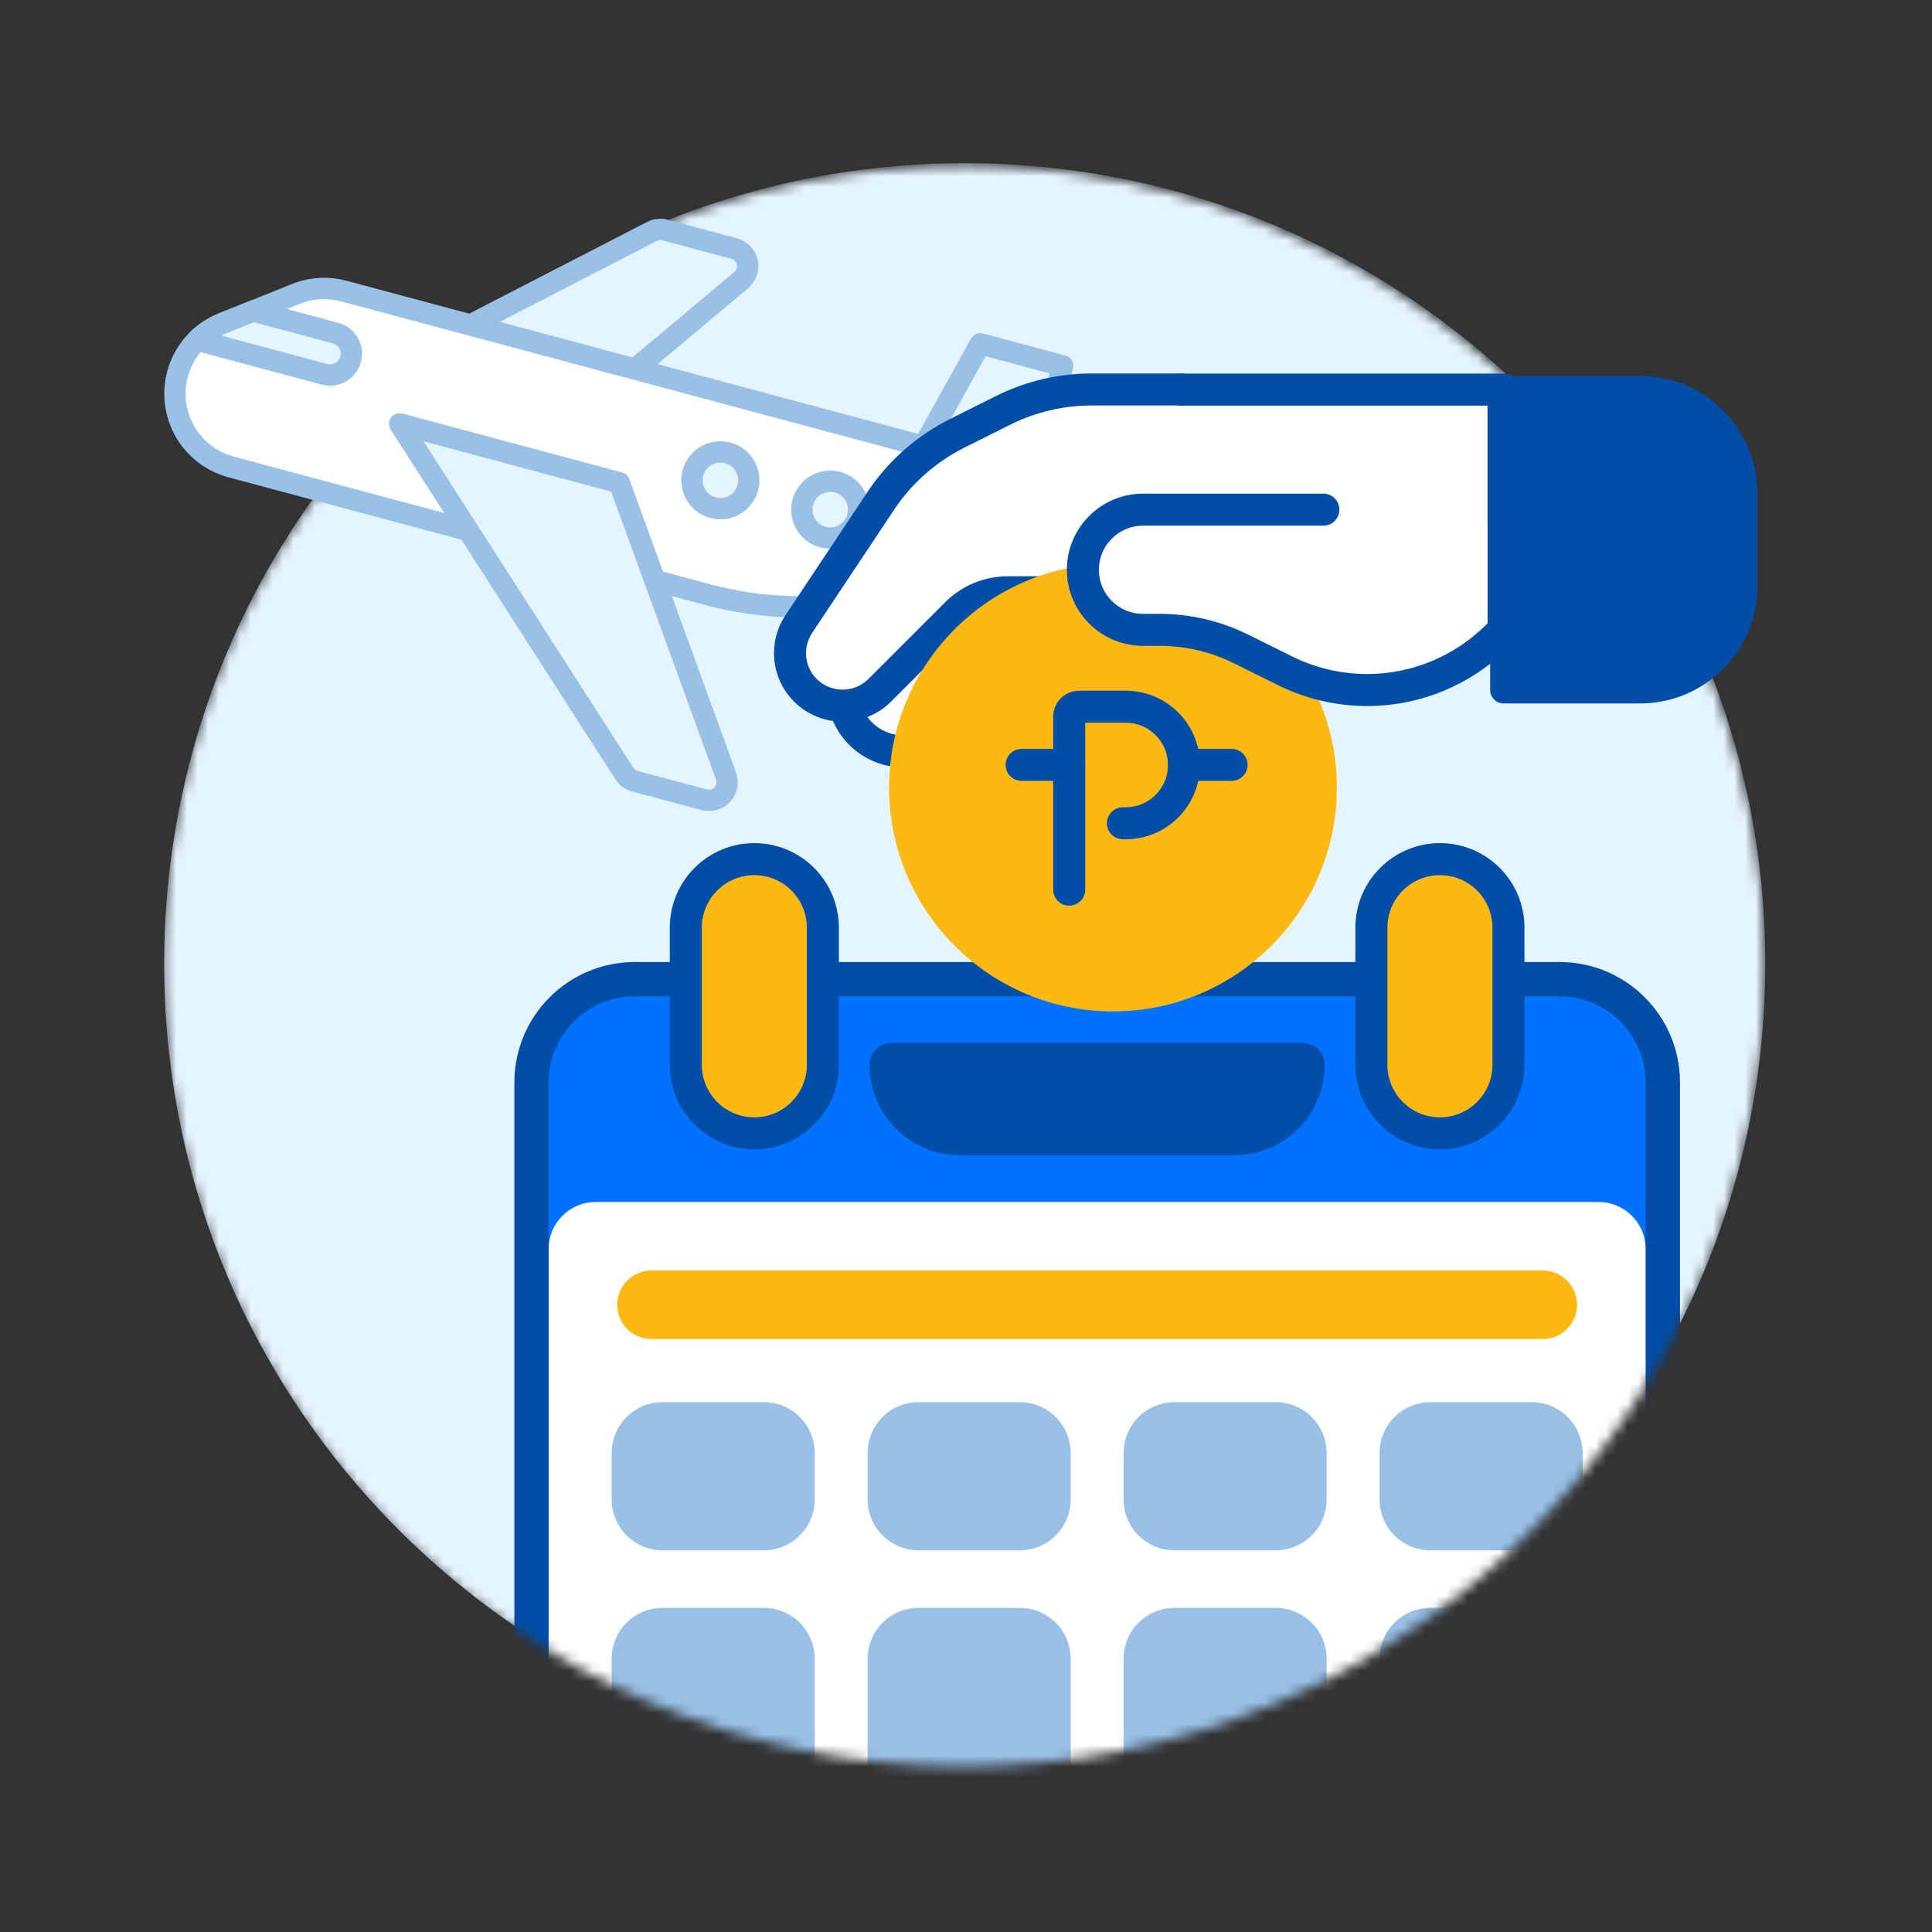 <svg width="181" height="181" viewBox="0 0 181 181" fill="none" xmlns="http://www.w3.org/2000/svg">
<rect x="0" y="0" width="181" height="181" fill="#333333" stroke="none"/>
<mask id="mask0_14_1366" style="mask-type:luminance" maskUnits="userSpaceOnUse" x="0" y="0" width="181" height="181">
<path d="M180.38 0.288H0.38V180.288H180.38V0.288Z" fill="white"/>
</mask>
<g mask="url(#mask0_14_1366)">
<mask id="mask1_14_1366" style="mask-type:luminance" maskUnits="userSpaceOnUse" x="15" y="15" width="151" height="151">
<path d="M90.3 165.488C131.721 165.488 165.3 131.909 165.3 90.488C165.3 49.067 131.721 15.488 90.3 15.488C48.878 15.488 15.3 49.067 15.3 90.488C15.3 131.909 48.878 165.488 90.3 165.488Z" fill="white"/>
</mask>
<g mask="url(#mask1_14_1366)">
<path d="M90.38 165.288C131.801 165.288 165.38 131.709 165.38 90.288C165.38 48.867 131.801 15.288 90.38 15.288C48.958 15.288 15.38 48.867 15.38 90.288C15.38 131.709 48.958 165.288 90.38 165.288Z" fill="#E5F5FF"/>
<path d="M51.4 169.878C50.51 169.878 49.79 169.158 49.79 168.268V101.398C49.83 96.088 54.12 91.798 59.43 91.758H146.06C151.37 91.798 155.66 96.088 155.7 101.398V168.268C155.7 169.158 154.98 169.878 154.09 169.878H51.4Z" fill="#0072FF"/>
<path d="M146.1 93.338C150.56 93.338 154.17 96.958 154.17 101.408V168.278H51.4V101.408C51.4 96.948 55.02 93.338 59.47 93.338H146.1ZM146.1 90.128H59.47C53.24 90.128 48.19 95.178 48.19 101.408V168.278C48.19 170.048 49.63 171.488 51.4 171.488H154.18C155.95 171.488 157.39 170.048 157.39 168.278V101.408C157.39 95.178 152.34 90.128 146.11 90.128H146.1Z" fill="#004EA8"/>
<path d="M55.81 112.608H149.76C152.2 112.608 154.17 114.578 154.17 117.018V162.348C154.17 166.808 150.56 170.418 146.1 170.418H59.47C55.01 170.418 51.4 166.808 51.4 162.348V117.018C51.4 114.578 53.37 112.608 55.81 112.608Z" fill="white"/>
<path d="M70.67 80.488C74.22 80.488 77.09 83.368 77.09 86.908V99.758C77.09 103.308 74.21 106.178 70.67 106.178C67.12 106.178 64.25 103.298 64.25 99.758V86.908C64.25 83.358 67.13 80.488 70.67 80.488Z" fill="#FDB913" stroke="#004EA8" stroke-width="3" stroke-linecap="round" stroke-linejoin="round"/>
<path d="M134.9 80.488C138.45 80.488 141.32 83.368 141.32 86.908V99.758C141.32 103.308 138.44 106.178 134.9 106.178C131.35 106.178 128.48 103.298 128.48 99.758V86.908C128.48 83.358 131.36 80.488 134.9 80.488Z" fill="#FDB913" stroke="#004EA8" stroke-width="3" stroke-linecap="round" stroke-linejoin="round"/>
<path d="M71.57 131.878H62.06C59.718 131.878 57.82 133.776 57.82 136.118V140.488C57.82 142.83 59.718 144.728 62.06 144.728H71.57C73.911 144.728 75.81 142.83 75.81 140.488V136.118C75.81 133.776 73.911 131.878 71.57 131.878Z" fill="#99C1E7" stroke="#99C1E7" stroke-width="1.03"/>
<path d="M61.03 119.028H144.54C146.31 119.028 147.75 120.468 147.75 122.238C147.75 124.008 146.31 125.448 144.54 125.448H61.03C59.26 125.448 57.82 124.008 57.82 122.238C57.82 120.468 59.26 119.028 61.03 119.028Z" fill="#FDB913"/>
<path d="M95.55 131.878H86.04C83.698 131.878 81.8 133.776 81.8 136.118V140.488C81.8 142.83 83.698 144.728 86.04 144.728H95.55C97.891 144.728 99.79 142.83 99.79 140.488V136.118C99.79 133.776 97.891 131.878 95.55 131.878Z" fill="#99C1E7" stroke="#99C1E7" stroke-width="1.03"/>
<path d="M119.53 131.878H110.02C107.678 131.878 105.78 133.776 105.78 136.118V140.488C105.78 142.83 107.678 144.728 110.02 144.728H119.53C121.871 144.728 123.77 142.83 123.77 140.488V136.118C123.77 133.776 121.871 131.878 119.53 131.878Z" fill="#99C1E7" stroke="#99C1E7" stroke-width="1.03"/>
<path d="M143.51 131.878H134C131.658 131.878 129.76 133.776 129.76 136.118V140.488C129.76 142.83 131.658 144.728 134 144.728H143.51C145.851 144.728 147.75 142.83 147.75 140.488V136.118C147.75 133.776 145.851 131.878 143.51 131.878Z" fill="#99C1E7" stroke="#99C1E7" stroke-width="1.03"/>
<path d="M71.57 151.148H62.06C59.718 151.148 57.82 153.046 57.82 155.388V166.178C57.82 168.52 59.718 170.418 62.06 170.418H71.57C73.911 170.418 75.81 168.52 75.81 166.178V155.388C75.81 153.046 73.911 151.148 71.57 151.148Z" fill="#99C1E7" stroke="#99C1E7" stroke-width="1.03"/>
<path d="M95.55 151.148H86.04C83.698 151.148 81.8 153.046 81.8 155.388V166.178C81.8 168.52 83.698 170.418 86.04 170.418H95.55C97.891 170.418 99.79 168.52 99.79 166.178V155.388C99.79 153.046 97.891 151.148 95.55 151.148Z" fill="#99C1E7" stroke="#99C1E7" stroke-width="1.03"/>
<path d="M119.53 151.148H110.02C107.678 151.148 105.78 153.046 105.78 155.388V166.178C105.78 168.52 107.678 170.418 110.02 170.418H119.53C121.871 170.418 123.77 168.52 123.77 166.178V155.388C123.77 153.046 121.871 151.148 119.53 151.148Z" fill="#99C1E7" stroke="#99C1E7" stroke-width="1.03"/>
<path d="M143.51 151.148H134C131.658 151.148 129.76 153.046 129.76 155.388V166.178C129.76 168.52 131.658 170.418 134 170.418H143.51C145.851 170.418 147.75 168.52 147.75 166.178V155.388C147.75 153.046 145.851 151.148 143.51 151.148Z" fill="#99C1E7" stroke="#99C1E7" stroke-width="1.03"/>
<path d="M83.51 99.758H122.05C122.05 103.308 119.17 106.178 115.63 106.178H89.94C86.39 106.178 83.52 103.298 83.52 99.758H83.51Z" fill="#004EA8" stroke="#004EA8" stroke-width="4.11" stroke-linecap="round" stroke-linejoin="round"/>
</g>
<path d="M26.459 39.518L47.039 45.038L69.439 26.238C70.159 25.628 70.249 24.558 69.65 23.838C69.43 23.568 69.129 23.378 68.79 23.288L62.289 21.548C61.88 21.438 61.44 21.488 61.069 21.688L26.459 39.528V39.518Z" fill="#E5F5FF"/>
<path d="M26.459 39.518L47.039 45.038L69.439 26.238C70.159 25.628 70.249 24.558 69.65 23.838C69.43 23.568 69.129 23.378 68.79 23.288L62.289 21.548C61.88 21.438 61.44 21.488 61.069 21.688L26.459 39.528V39.518Z" stroke="#99C1E7" stroke-width="2" stroke-linecap="round" stroke-linejoin="round"/>
<path d="M21.65 43.748L66.3 55.708C71.34 57.058 76.63 57.218 81.75 56.168L91.48 54.168L96.81 44.578L32.2 27.268C30.72 26.868 29.14 26.968 27.72 27.538L20.85 30.298C17.21 31.758 15.44 35.888 16.9 39.528C17.73 41.608 19.49 43.168 21.66 43.748" fill="white"/>
<path d="M21.65 43.748L66.3 55.708C71.34 57.058 76.63 57.218 81.75 56.168L91.48 54.168L96.81 44.578L32.2 27.268C30.72 26.868 29.14 26.968 27.72 27.538L20.85 30.298C17.21 31.758 15.44 35.888 16.9 39.528C17.73 41.608 19.49 43.168 21.66 43.748H21.65Z" stroke="#99C1E7" stroke-width="2" stroke-linecap="round" stroke-linejoin="round"/>
<path d="M86.51 41.818L96.799 44.568L99.559 34.278L91.84 32.208L86.51 41.818Z" fill="#E5F5FF"/>
<path d="M86.51 41.818L96.799 44.568L99.559 34.278L91.84 32.208L86.51 41.818Z" stroke="#99C1E7" stroke-width="2" stroke-linecap="round" stroke-linejoin="round"/>
<path d="M37.44 39.708L58.02 45.228L68.02 72.708C68.34 73.588 67.88 74.568 67 74.888C66.67 75.008 66.32 75.018 65.98 74.928L59.48 73.188C59.07 73.078 58.72 72.818 58.49 72.468L37.44 39.708Z" fill="#E5F5FF"/>
<path d="M37.44 39.708L58.02 45.228L68.02 72.708C68.34 73.588 67.88 74.568 67 74.888C66.67 75.008 66.32 75.018 65.98 74.928L59.48 73.188C59.07 73.078 58.72 72.818 58.49 72.468L37.44 39.708Z" stroke="#99C1E7" stroke-width="2" stroke-linecap="round" stroke-linejoin="round"/>
<path d="M77.78 45.088C79.25 45.088 80.44 46.278 80.44 47.748C80.44 49.218 79.25 50.408 77.78 50.408C76.31 50.408 75.12 49.218 75.12 47.748C75.12 46.278 76.31 45.088 77.78 45.088Z" fill="#E5F5FF"/>
<path d="M77.78 45.088C79.25 45.088 80.44 46.278 80.44 47.748C80.44 49.218 79.25 50.408 77.78 50.408C76.31 50.408 75.12 49.218 75.12 47.748C75.12 46.278 76.31 45.088 77.78 45.088Z" stroke="#99C1E7" stroke-width="2" stroke-linecap="round" stroke-linejoin="round"/>
<path d="M67.49 42.338C68.96 42.338 70.15 43.528 70.15 44.998C70.15 46.468 68.96 47.658 67.49 47.658C66.02 47.658 64.83 46.468 64.83 44.998C64.83 43.528 66.02 42.338 67.49 42.338Z" fill="#E5F5FF"/>
<path d="M67.49 42.338C68.96 42.338 70.15 43.528 70.15 44.998C70.15 46.468 68.96 47.658 67.49 47.658C66.02 47.658 64.83 46.468 64.83 44.998C64.83 43.528 66.02 42.338 67.49 42.338Z" stroke="#99C1E7" stroke-width="2" stroke-linecap="round" stroke-linejoin="round"/>
<path d="M20.84 30.298L23.72 29.138L31.439 31.208C32.51 31.498 33.139 32.588 32.849 33.658C32.559 34.728 31.47 35.358 30.399 35.068L18.47 31.868C19.149 31.188 19.95 30.658 20.84 30.298Z" fill="#E5F5FF"/>
<path d="M20.84 30.298L23.72 29.138L31.439 31.208C32.51 31.498 33.139 32.588 32.849 33.658C32.559 34.728 31.47 35.358 30.399 35.068L18.47 31.868C19.149 31.188 19.95 30.658 20.84 30.298Z" stroke="#99C1E7" stroke-width="2" stroke-linecap="round" stroke-linejoin="round"/>
<path d="M91.469 54.178L92.659 60.008L87.51 58.628L83.74 52.098L91.46 54.168L91.469 54.178Z" fill="#E5F5FF"/>
<path d="M91.469 54.178L92.659 60.008L87.51 58.628L83.74 52.098L91.46 54.168L91.469 54.178Z" stroke="#99C1E7" stroke-width="2" stroke-linecap="round" stroke-linejoin="round"/>
<path d="M85.27 49.158L78.94 64.628C78.92 67.688 81.31 70.228 84.37 70.388C87.48 70.498 90.09 68.068 90.2 64.958C90.2 64.898 90.2 64.828 90.2 64.768C90.2 61.588 92.77 59.008 95.94 59.008C95.94 59.008 95.94 59.008 95.95 59.008H140.86V36.498H110.6" fill="white"/>
<path d="M85.27 49.158L78.94 64.628C78.92 67.688 81.31 70.228 84.37 70.388C87.48 70.498 90.09 68.068 90.2 64.958C90.2 64.898 90.2 64.828 90.2 64.768C90.2 61.588 92.77 59.008 95.94 59.008C95.94 59.008 95.94 59.008 95.95 59.008H140.86V36.498H110.6" stroke="#004EA8" stroke-width="3" stroke-linecap="round" stroke-linejoin="round"/>
<path d="M97.94 55.488H94.42C92.61 55.488 90.88 56.208 89.61 57.478L82.42 64.668C80.5 66.588 77.38 66.588 75.45 64.668C73.79 63.008 73.54 60.408 74.84 58.458L82.52 46.918C84.32 44.218 86.79 42.038 89.69 40.588L94.01 38.428C96.59 37.148 99.44 36.478 102.33 36.488H110.61" fill="white"/>
<path d="M97.94 55.488H94.42C92.61 55.488 90.88 56.208 89.61 57.478L82.42 64.668C80.5 66.588 77.38 66.588 75.45 64.668C73.79 63.008 73.54 60.408 74.84 58.458L82.52 46.918C84.32 44.218 86.79 42.038 89.69 40.588L94.01 38.428C96.59 37.148 99.44 36.478 102.33 36.488H110.61" stroke="#004EA8" stroke-width="3" stroke-linecap="round" stroke-linejoin="round"/>
<path d="M104.27 93.488C115.155 93.488 123.98 84.664 123.98 73.778C123.98 62.893 115.155 54.068 104.27 54.068C93.384 54.068 84.56 62.893 84.56 73.778C84.56 84.664 93.384 93.488 104.27 93.488Z" fill="#FDB913" stroke="#FDB913" stroke-width="2.53" stroke-linecap="round" stroke-linejoin="round"/>
<path d="M123.98 47.748H107.09C103.98 47.748 101.46 50.258 101.45 53.368C101.45 53.368 101.45 53.368 101.45 53.378C101.45 56.488 103.97 59.008 107.08 59.008C107.08 59.008 107.08 59.008 107.09 59.008H108.63C111.32 59.008 113.97 59.638 116.37 60.848L120.32 62.808C122.72 64.018 125.38 64.638 128.07 64.648C132.66 64.648 137.07 62.818 140.31 59.568L140.87 59.008V49.158" fill="white"/>
<path d="M123.98 47.748H107.09C103.98 47.748 101.46 50.258 101.45 53.368C101.45 53.368 101.45 53.368 101.45 53.378C101.45 56.488 103.97 59.008 107.08 59.008C107.08 59.008 107.08 59.008 107.09 59.008H108.63C111.32 59.008 113.97 59.638 116.37 60.848L120.32 62.808C122.72 64.018 125.38 64.638 128.07 64.648C132.66 64.648 137.07 62.818 140.31 59.568L140.87 59.008V49.158" stroke="#004EA8" stroke-width="3" stroke-linecap="round" stroke-linejoin="round"/>
<path d="M140.87 36.488H153.66C159.03 36.488 163.38 40.848 163.38 46.218V54.908C163.38 60.278 159.02 64.638 153.65 64.638H140.87V36.488Z" fill="#004EA8" stroke="#004EA8" stroke-width="2.53" stroke-linecap="round" stroke-linejoin="round"/>
<path d="M100.17 83.348V67.118C100.17 66.618 100.58 66.208 101.08 66.208H105.46C108.47 66.208 110.92 68.648 110.92 71.668C110.92 74.678 108.48 77.128 105.46 77.128H105.2" stroke="#004EA8" stroke-width="3" stroke-linecap="round" stroke-linejoin="round"/>
<path d="M100.17 71.658H95.71" stroke="#004EA8" stroke-width="3" stroke-linecap="round" stroke-linejoin="round"/>
<path d="M115.38 71.658H110.92" stroke="#004EA8" stroke-width="3" stroke-linecap="round" stroke-linejoin="round"/>
</g>
</svg>
